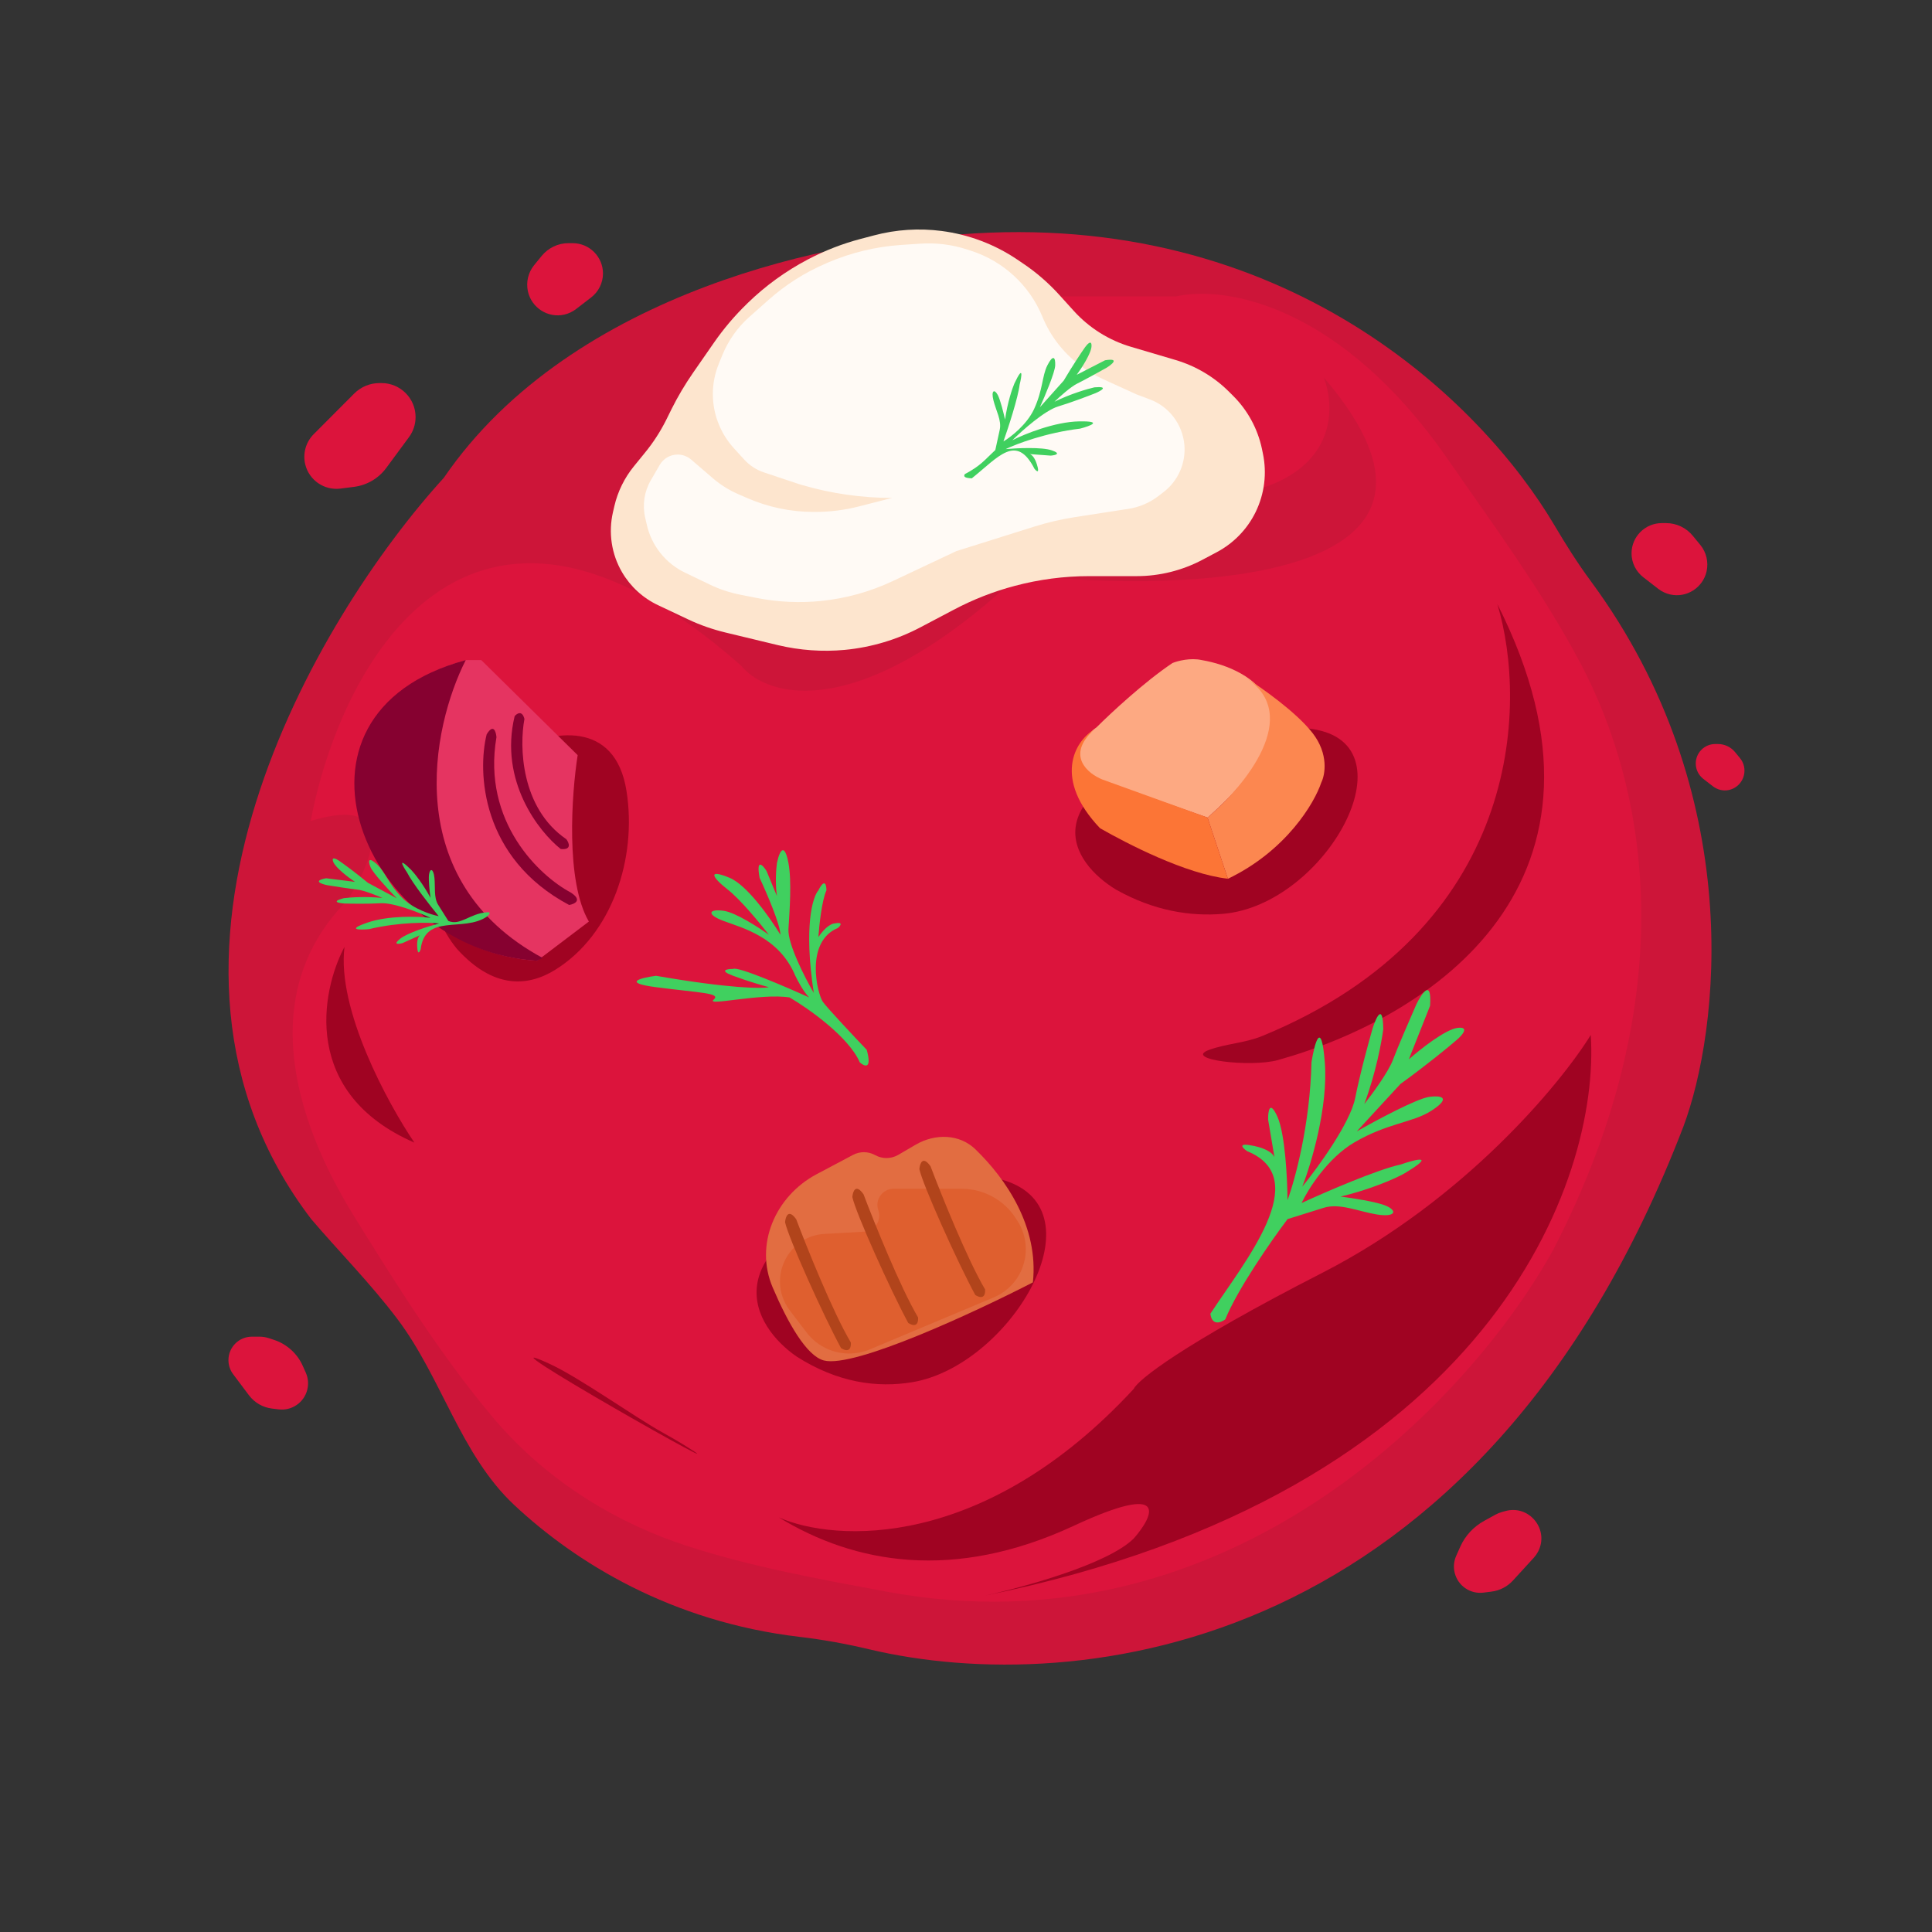 <?xml version="1.0" encoding="UTF-8" standalone="no"?><svg width='29' height='29' viewBox='0 0 29 29' fill='none' xmlns='http://www.w3.org/2000/svg'>
<rect x="0" y="0" width="29" height="29" fill="#333333" stroke="none"/>
<path d='M6.662 7.172C8.592 4.351 12.626 3.561 14.402 3.519C19.295 3.132 22.243 6.039 23.334 7.887C23.503 8.173 23.68 8.454 23.877 8.721C26.235 11.916 25.805 15.48 25.268 16.911C22.224 24.843 16.157 25.494 13.049 24.757C12.704 24.675 12.355 24.611 12.002 24.57C10.075 24.343 8.64 23.454 7.717 22.589C6.912 21.834 6.63 20.68 5.965 19.799C5.562 19.264 5.06 18.757 4.67 18.297C1.699 14.401 4.76 9.257 6.662 7.172Z' fill='#CD1539'/>
<path d='M11.125 9.992C6.997 6.348 5.098 10.027 4.664 12.322C6.007 11.918 5.587 12.951 5.21 13.518C3.837 14.904 4.421 16.811 5.308 18.245C5.944 19.273 6.599 20.319 7.375 21.248C8.248 22.294 9.349 22.891 10.303 23.202C11.277 23.52 12.303 23.704 13.31 23.892C18.459 24.849 22.072 21.004 23.312 18.765C25.304 14.916 24.71 11.815 23.722 9.953C23.154 8.881 22.419 7.885 21.728 6.888C20.144 4.603 18.419 4.275 17.648 4.45H14.963L10.307 6.927C11.202 7.585 13.218 8.757 14.124 8.186C15.031 7.616 16.236 7.445 16.725 7.431C19.897 7.8 20.145 6.409 19.872 5.668C22.49 8.724 17.914 8.914 15.299 8.627C12.899 10.877 11.516 10.474 11.125 9.992Z' fill='#DC143C'/>
<path d='M17.019 20.846C14.771 23.28 12.53 23.148 11.691 22.777C12.824 23.469 14.313 23.742 16.117 22.903C17.561 22.231 17.32 22.749 17.019 23.092C16.633 23.478 15.362 23.826 14.775 23.952C22.393 22.407 24.018 17.697 23.878 15.535C23.424 16.27 21.982 18.012 19.851 19.104C17.72 20.195 17.075 20.72 17.019 20.846Z' fill='#A00322'/>
<path d='M10.262 21.686C10.172 21.631 10.068 21.57 9.957 21.509C9.512 21.263 8.701 20.678 8.239 20.467C6.963 19.882 11.455 22.425 10.262 21.686Z' fill='#A00322'/>
<path d='M18.946 15.551C22.839 13.952 22.936 10.593 22.476 9.068C24.589 13.252 21.47 15.272 19.182 15.912C18.772 16.026 17.75 15.904 18.149 15.759C18.411 15.664 18.688 15.657 18.946 15.551Z' fill='#A00322'/>
<path d='M5.171 14.213C4.815 14.885 4.525 16.413 6.22 17.151C5.822 16.564 5.054 15.153 5.171 14.213Z' fill='#A00322'/>
<path d='M19.705 10.944C19.168 10.862 18.5 10.959 18.001 11.091C15.395 11.933 16.085 12.952 16.756 13.356C17.318 13.67 17.863 13.759 18.358 13.717C19.895 13.586 21.23 11.177 19.705 10.944Z' fill='#A00322'/>
<path d='M18.126 12.273C19.912 10.696 18.812 10.04 18.038 9.908C17.869 9.87 17.675 9.921 17.6 9.952C17.18 10.232 16.666 10.711 16.462 10.915C15.936 11.301 16.272 11.601 16.505 11.703L18.126 12.273Z' fill='#FDA982'/>
<path d='M19.701 11.002C19.456 10.687 18.928 10.316 18.694 10.17C19.57 10.73 18.68 11.805 18.125 12.272L18.431 13.191C19.307 12.771 19.731 12.053 19.833 11.746C19.891 11.63 19.947 11.317 19.701 11.002Z' fill='#FC8750'/>
<path d='M18.125 12.271L18.431 13.19C17.801 13.12 16.921 12.666 16.512 12.432C15.811 11.697 16.125 11.132 16.417 10.957C15.997 11.342 16.329 11.614 16.548 11.701L18.125 12.271Z' fill='#FC7536'/>
<path d='M9.404 11.873C9.234 10.796 8.281 10.959 7.687 11.269C5.958 12.375 6.415 13.713 6.86 14.244C7.395 14.836 7.907 14.82 8.331 14.559C9.194 14.025 9.563 12.875 9.404 11.873Z' fill='#A00322'/>
<path d='M8.839 13.833C8.486 13.229 8.58 11.916 8.671 11.335L7.224 9.908H6.993C4.056 10.706 5.525 14.274 8.063 14.421L8.839 13.833Z' fill='#E53461'/>
<path d='M8.145 14.379C5.997 13.22 6.48 10.916 6.991 9.908C3.97 10.727 5.481 14.274 8.061 14.421L8.145 14.379Z' fill='#860130'/>
<path d='M7.725 10.75C7.49 11.724 8.089 12.485 8.417 12.744C8.585 12.761 8.543 12.653 8.501 12.597C7.813 12.127 7.795 11.198 7.872 10.792C7.838 10.658 7.76 10.708 7.725 10.75Z' fill='#860130'/>
<path d='M7.305 11.023C7.406 10.855 7.445 10.981 7.452 11.065C7.234 12.341 8.103 13.15 8.564 13.395C8.749 13.512 8.627 13.57 8.543 13.584C7.217 12.879 7.165 11.583 7.305 11.023Z' fill='#860130'/>
<path d='M9.516 6.998L9.682 6.794C9.804 6.645 9.909 6.483 9.996 6.311L10.083 6.135C10.176 5.949 10.282 5.771 10.4 5.6L10.715 5.146C10.862 4.934 11.029 4.737 11.214 4.558L11.226 4.546C11.493 4.287 11.795 4.069 12.123 3.896L12.137 3.889C12.384 3.76 12.645 3.658 12.915 3.587L13.12 3.533C13.451 3.445 13.795 3.423 14.134 3.467C14.541 3.52 14.931 3.667 15.271 3.897L15.352 3.952C15.554 4.087 15.738 4.247 15.901 4.427L16.121 4.67C16.352 4.924 16.648 5.109 16.977 5.206L17.65 5.405C17.951 5.495 18.226 5.658 18.449 5.881L18.514 5.946C18.729 6.161 18.877 6.435 18.941 6.732L18.956 6.805C19.019 7.102 18.981 7.41 18.849 7.683C18.723 7.942 18.518 8.154 18.263 8.289L18.048 8.403C17.744 8.564 17.405 8.648 17.062 8.648H16.349C15.972 8.648 15.597 8.697 15.233 8.794C14.914 8.878 14.606 8.999 14.315 9.153L13.822 9.413C13.468 9.601 13.079 9.717 12.68 9.755C12.345 9.786 12.006 9.762 11.678 9.684L10.885 9.493C10.696 9.447 10.511 9.383 10.335 9.3L9.878 9.084C9.652 8.978 9.463 8.805 9.337 8.589C9.178 8.317 9.13 7.994 9.201 7.687L9.222 7.596C9.273 7.377 9.374 7.172 9.516 6.998Z' fill='#FDE5CE'/>
<path d='M10.843 5.329L10.79 5.459C10.669 5.755 10.67 6.086 10.794 6.38C10.847 6.507 10.921 6.623 11.013 6.725L11.17 6.897C11.251 6.986 11.353 7.053 11.467 7.091L11.986 7.264L12.035 7.279C12.475 7.408 12.932 7.474 13.391 7.474L12.895 7.601C12.681 7.656 12.461 7.684 12.241 7.684H12.211C11.869 7.684 11.53 7.613 11.216 7.476L11.078 7.416C10.943 7.357 10.817 7.278 10.704 7.182L10.374 6.898C10.317 6.85 10.246 6.823 10.172 6.823C10.061 6.823 9.959 6.882 9.903 6.978L9.769 7.209C9.67 7.379 9.64 7.581 9.685 7.773L9.71 7.882C9.783 8.195 9.993 8.457 10.283 8.596L10.653 8.774C10.8 8.845 10.955 8.896 11.114 8.927L11.361 8.976C11.678 9.038 12.002 9.053 12.323 9.021C12.697 8.983 13.061 8.882 13.401 8.722L14.356 8.272L15.523 7.905C15.723 7.842 15.928 7.794 16.136 7.762L16.938 7.638C17.102 7.613 17.256 7.547 17.388 7.446L17.466 7.386C17.684 7.219 17.802 6.951 17.778 6.677C17.75 6.369 17.549 6.103 17.259 5.995L17.062 5.921L16.557 5.691C16.433 5.635 16.315 5.564 16.206 5.48L16.193 5.47C15.951 5.284 15.763 5.037 15.647 4.755C15.454 4.283 15.061 3.92 14.575 3.764L14.511 3.743C14.284 3.67 14.045 3.641 13.807 3.658L13.521 3.677C13.143 3.703 12.773 3.793 12.425 3.942L12.401 3.953C12.084 4.088 11.791 4.274 11.534 4.503L11.246 4.759C11.07 4.916 10.932 5.111 10.843 5.329Z' fill='#FFFAF5'/>
<path d='M14.587 7.18C14.986 6.861 15.254 6.501 15.528 7.037C15.559 7.075 15.609 7.116 15.565 6.973C15.531 6.865 15.488 6.826 15.458 6.816L15.771 6.839C15.839 6.834 15.937 6.811 15.788 6.76C15.639 6.708 15.265 6.726 15.096 6.741C15.255 6.664 15.699 6.495 16.212 6.434C16.361 6.395 16.569 6.319 16.2 6.325C15.831 6.331 15.377 6.516 15.196 6.608C15.341 6.464 15.681 6.162 15.883 6.101C16.085 6.04 16.341 5.942 16.445 5.901C16.531 5.864 16.649 5.795 16.428 5.814C16.329 5.836 16.07 5.911 15.828 6.03C15.902 5.958 16.074 5.804 16.169 5.758C16.264 5.712 16.502 5.58 16.61 5.52C16.695 5.467 16.811 5.371 16.587 5.408L16.162 5.626C16.235 5.526 16.381 5.301 16.384 5.197C16.388 5.093 16.321 5.164 16.287 5.212C16.236 5.284 16.101 5.486 15.966 5.714L15.609 6.113C15.684 5.947 15.836 5.588 15.839 5.484C15.844 5.354 15.804 5.322 15.722 5.483C15.64 5.644 15.656 5.85 15.521 6.142C15.412 6.376 15.17 6.562 15.062 6.626C15.134 6.423 15.282 5.969 15.305 5.774C15.337 5.646 15.365 5.463 15.226 5.757C15.195 5.829 15.123 6.039 15.086 6.298C15.066 6.207 15.017 6.005 14.977 5.929C14.927 5.835 14.874 5.859 14.912 6.01C14.95 6.162 15.036 6.311 15.007 6.448L14.94 6.755C14.783 6.9 14.726 6.988 14.482 7.117C14.458 7.155 14.484 7.176 14.587 7.18Z' fill='#40D05F'/>
<path d='M7.308 13.759C6.955 13.999 6.381 13.704 6.314 14.25C6.299 14.292 6.269 14.344 6.262 14.207C6.257 14.104 6.282 14.056 6.304 14.038L6.043 14.156C5.984 14.173 5.892 14.184 6.004 14.093C6.116 14.002 6.442 13.9 6.592 13.861C6.432 13.844 5.997 13.838 5.538 13.947C5.397 13.96 5.195 13.959 5.514 13.849C5.833 13.739 6.28 13.755 6.464 13.777C6.295 13.7 5.909 13.547 5.716 13.558C5.524 13.569 5.273 13.565 5.171 13.562C5.086 13.557 4.963 13.535 5.159 13.482C5.251 13.47 5.496 13.453 5.741 13.479C5.655 13.441 5.459 13.363 5.363 13.353C5.267 13.343 5.022 13.305 4.911 13.287C4.82 13.268 4.691 13.222 4.895 13.183L5.328 13.237C5.234 13.175 5.039 13.027 5.003 12.939C4.967 12.851 5.047 12.89 5.091 12.921C5.158 12.967 5.337 13.098 5.524 13.252L5.955 13.483C5.839 13.363 5.596 13.103 5.561 13.015C5.516 12.905 5.541 12.864 5.661 12.976C5.782 13.089 5.832 13.271 6.04 13.479C6.207 13.646 6.473 13.73 6.585 13.752C6.46 13.6 6.191 13.256 6.11 13.096C6.043 12.996 5.961 12.848 6.172 13.057C6.222 13.109 6.349 13.267 6.462 13.477C6.45 13.393 6.429 13.204 6.44 13.126C6.454 13.03 6.506 13.034 6.521 13.176C6.536 13.318 6.509 13.473 6.577 13.581L6.73 13.824C6.91 13.899 7.049 13.714 7.305 13.694C7.352 13.688 7.374 13.706 7.308 13.759Z' fill='#40D05F'/>
<path d='M18.168 19.72C18.673 18.945 19.729 17.689 18.721 17.28C18.647 17.23 18.564 17.144 18.829 17.202C19.029 17.246 19.107 17.317 19.13 17.37L19.035 16.807C19.032 16.683 19.057 16.501 19.175 16.763C19.292 17.026 19.324 17.706 19.326 18.014C19.437 17.715 19.665 16.882 19.686 15.942C19.731 15.664 19.833 15.276 19.886 15.946C19.938 16.616 19.682 17.469 19.548 17.812C19.781 17.526 20.265 16.86 20.341 16.485C20.416 16.109 20.548 15.628 20.604 15.434C20.656 15.271 20.759 15.046 20.763 15.45C20.74 15.633 20.651 16.114 20.478 16.573C20.594 16.427 20.841 16.09 20.908 15.91C20.975 15.731 21.171 15.278 21.261 15.073C21.341 14.909 21.494 14.683 21.466 15.097L21.147 15.901C21.313 15.754 21.692 15.453 21.878 15.429C22.064 15.406 21.949 15.539 21.868 15.608C21.747 15.713 21.408 15.991 21.021 16.271L20.365 16.983C20.651 16.82 21.269 16.488 21.456 16.464C21.688 16.435 21.753 16.503 21.478 16.677C21.203 16.852 20.831 16.855 20.329 17.148C19.928 17.383 19.634 17.852 19.537 18.058C19.889 17.895 20.68 17.553 21.027 17.479C21.251 17.401 21.575 17.32 21.071 17.619C20.946 17.688 20.581 17.852 20.123 17.961C20.29 17.982 20.661 18.038 20.804 18.099C20.981 18.175 20.947 18.274 20.669 18.23C20.391 18.185 20.108 18.054 19.868 18.13L19.327 18.299C19.094 18.608 18.581 19.34 18.392 19.804C18.328 19.853 18.192 19.906 18.168 19.72Z' fill='#40D05F'/>
<path d='M12.906 15.947C12.741 15.564 12.134 15.137 11.852 14.972C11.42 14.904 10.59 15.109 10.711 15.006C10.832 14.904 10.504 14.904 9.847 14.818C9.321 14.75 9.628 14.676 9.847 14.647C10.953 14.839 11.437 14.841 11.541 14.818C11.454 14.795 11.226 14.729 11.005 14.647C10.784 14.565 10.913 14.544 11.005 14.544C11.074 14.503 11.794 14.812 12.146 14.972C12.063 14.89 11.973 14.721 11.938 14.647C11.696 14.066 11.143 13.929 10.867 13.826C10.59 13.724 10.642 13.638 10.867 13.672C11.046 13.7 11.391 13.923 11.541 14.031C11.414 13.866 11.112 13.498 10.918 13.348C10.677 13.159 10.625 13.04 10.953 13.177C11.216 13.286 11.57 13.792 11.714 14.031C11.714 13.881 11.506 13.399 11.402 13.177C11.347 12.876 11.449 12.983 11.506 13.074L11.662 13.45C11.634 13.259 11.65 13.04 11.662 12.954C11.714 12.715 11.783 12.681 11.835 12.954C11.886 13.228 11.852 13.672 11.835 13.946C11.821 14.165 12.082 14.676 12.215 14.904C12.063 13.905 12.198 13.462 12.284 13.365C12.381 13.173 12.405 13.285 12.405 13.365C12.336 13.515 12.296 13.895 12.284 14.066C12.395 13.902 12.492 13.861 12.526 13.861C12.664 13.833 12.618 13.895 12.578 13.929C12.077 14.134 12.267 14.921 12.353 15.04C12.422 15.136 12.82 15.559 13.01 15.758C13.093 16.059 12.976 16.009 12.906 15.947Z' fill='#40D05F'/>
<path d='M5.315 5.909L4.709 6.517C4.59 6.636 4.542 6.809 4.582 6.972C4.641 7.209 4.867 7.364 5.109 7.334L5.313 7.308C5.507 7.284 5.682 7.181 5.798 7.024L6.138 6.563C6.203 6.476 6.238 6.369 6.238 6.26C6.238 5.979 6.009 5.75 5.727 5.75H5.697C5.554 5.75 5.416 5.807 5.315 5.909Z' fill='#DC143C'/>
<path d='M3.781 20.064H3.895C3.944 20.064 3.994 20.072 4.041 20.088L4.113 20.112C4.305 20.175 4.462 20.317 4.544 20.501L4.59 20.604C4.626 20.684 4.634 20.775 4.612 20.861C4.564 21.053 4.379 21.18 4.182 21.155L4.082 21.143C3.945 21.126 3.821 21.055 3.738 20.945L3.5 20.628C3.454 20.567 3.429 20.493 3.429 20.416C3.429 20.222 3.586 20.064 3.781 20.064Z' fill='#DC143C'/>
<path d='M22.594 22.682L22.544 22.696C22.511 22.705 22.48 22.718 22.45 22.734L22.279 22.828C22.12 22.915 21.993 23.051 21.919 23.217L21.858 23.354C21.822 23.435 21.814 23.525 21.836 23.611C21.885 23.804 22.069 23.93 22.266 23.906L22.385 23.891C22.511 23.876 22.627 23.816 22.712 23.722L23.024 23.381C23.049 23.353 23.07 23.323 23.087 23.291C23.26 22.959 22.954 22.581 22.594 22.682Z' fill='#DC143C'/>
<path d='M8.131 3.841L8.016 3.982C7.928 4.091 7.894 4.236 7.924 4.373C7.978 4.62 8.225 4.779 8.472 4.722C8.535 4.707 8.595 4.679 8.647 4.639L8.873 4.465C8.985 4.379 9.051 4.246 9.051 4.105C9.051 3.854 8.847 3.65 8.596 3.65H8.532C8.377 3.65 8.229 3.721 8.131 3.841Z' fill='#DC143C'/>
<path d='M25.41 8.043L25.525 8.183C25.613 8.292 25.647 8.437 25.617 8.574C25.563 8.821 25.316 8.98 25.069 8.923C25.006 8.909 24.946 8.88 24.894 8.841L24.668 8.666C24.556 8.58 24.49 8.447 24.49 8.306C24.49 8.055 24.694 7.852 24.945 7.852H25.009C25.164 7.852 25.312 7.922 25.41 8.043Z' fill='#DC143C'/>
<path d='M26.045 11.291L26.119 11.381C26.176 11.451 26.198 11.544 26.178 11.632C26.143 11.791 25.985 11.894 25.826 11.857C25.785 11.848 25.747 11.829 25.713 11.804L25.568 11.692C25.496 11.636 25.454 11.551 25.454 11.46C25.454 11.299 25.585 11.168 25.746 11.168H25.787C25.887 11.168 25.982 11.213 26.045 11.291Z' fill='#DC143C'/>
<path d='M15.143 17.741C14.585 17.533 13.767 17.653 13.182 17.828C10.625 18.771 11.302 19.912 11.96 20.364C12.574 20.755 13.167 20.835 13.695 20.747C15.13 20.508 16.506 18.251 15.143 17.741Z' fill='#A00322'/>
<path d='M12.803 17.336L12.258 17.625C11.638 17.955 11.322 18.681 11.599 19.327C11.828 19.863 12.107 20.352 12.366 20.421C12.819 20.542 14.647 19.69 15.504 19.249C15.594 18.413 15.098 17.693 14.642 17.252C14.401 17.018 14.035 17.013 13.745 17.182L13.483 17.335C13.376 17.397 13.245 17.399 13.137 17.339C13.033 17.281 12.907 17.28 12.803 17.336Z' fill='#E26D41'/>
<path d='M11.861 18.793L11.854 18.801C11.659 19.058 11.659 19.413 11.854 19.669L12.108 20.002C12.279 20.226 12.555 20.343 12.835 20.312C12.911 20.304 12.986 20.285 13.056 20.255L14.917 19.474C15.252 19.334 15.446 18.983 15.387 18.624C15.371 18.522 15.334 18.425 15.279 18.337L15.255 18.299C15.079 18.016 14.769 17.844 14.436 17.844H13.412C13.246 17.844 13.129 18.009 13.184 18.166C13.238 18.318 13.131 18.479 12.97 18.488L12.372 18.522C12.17 18.533 11.983 18.632 11.861 18.793Z' fill='#DF5F2F'/>
<path d='M11.784 18.346C11.835 18.581 12.351 19.732 12.624 20.235C12.758 20.319 12.778 20.214 12.771 20.151C12.502 19.697 12.113 18.73 11.952 18.303C11.835 18.136 11.791 18.262 11.784 18.346Z' fill='#B1441B'/>
<path d='M12.794 17.968C12.844 18.204 13.361 19.355 13.633 19.858C13.768 19.942 13.787 19.837 13.78 19.774C13.512 19.32 13.123 18.353 12.962 17.927C12.844 17.759 12.801 17.884 12.794 17.968Z' fill='#B1441B'/>
<path d='M13.8 17.549C13.85 17.784 14.367 18.935 14.639 19.438C14.774 19.522 14.793 19.417 14.786 19.354C14.518 18.9 14.129 17.933 13.968 17.507C13.85 17.339 13.807 17.465 13.8 17.549Z' fill='#B1441B'/>
</svg>
